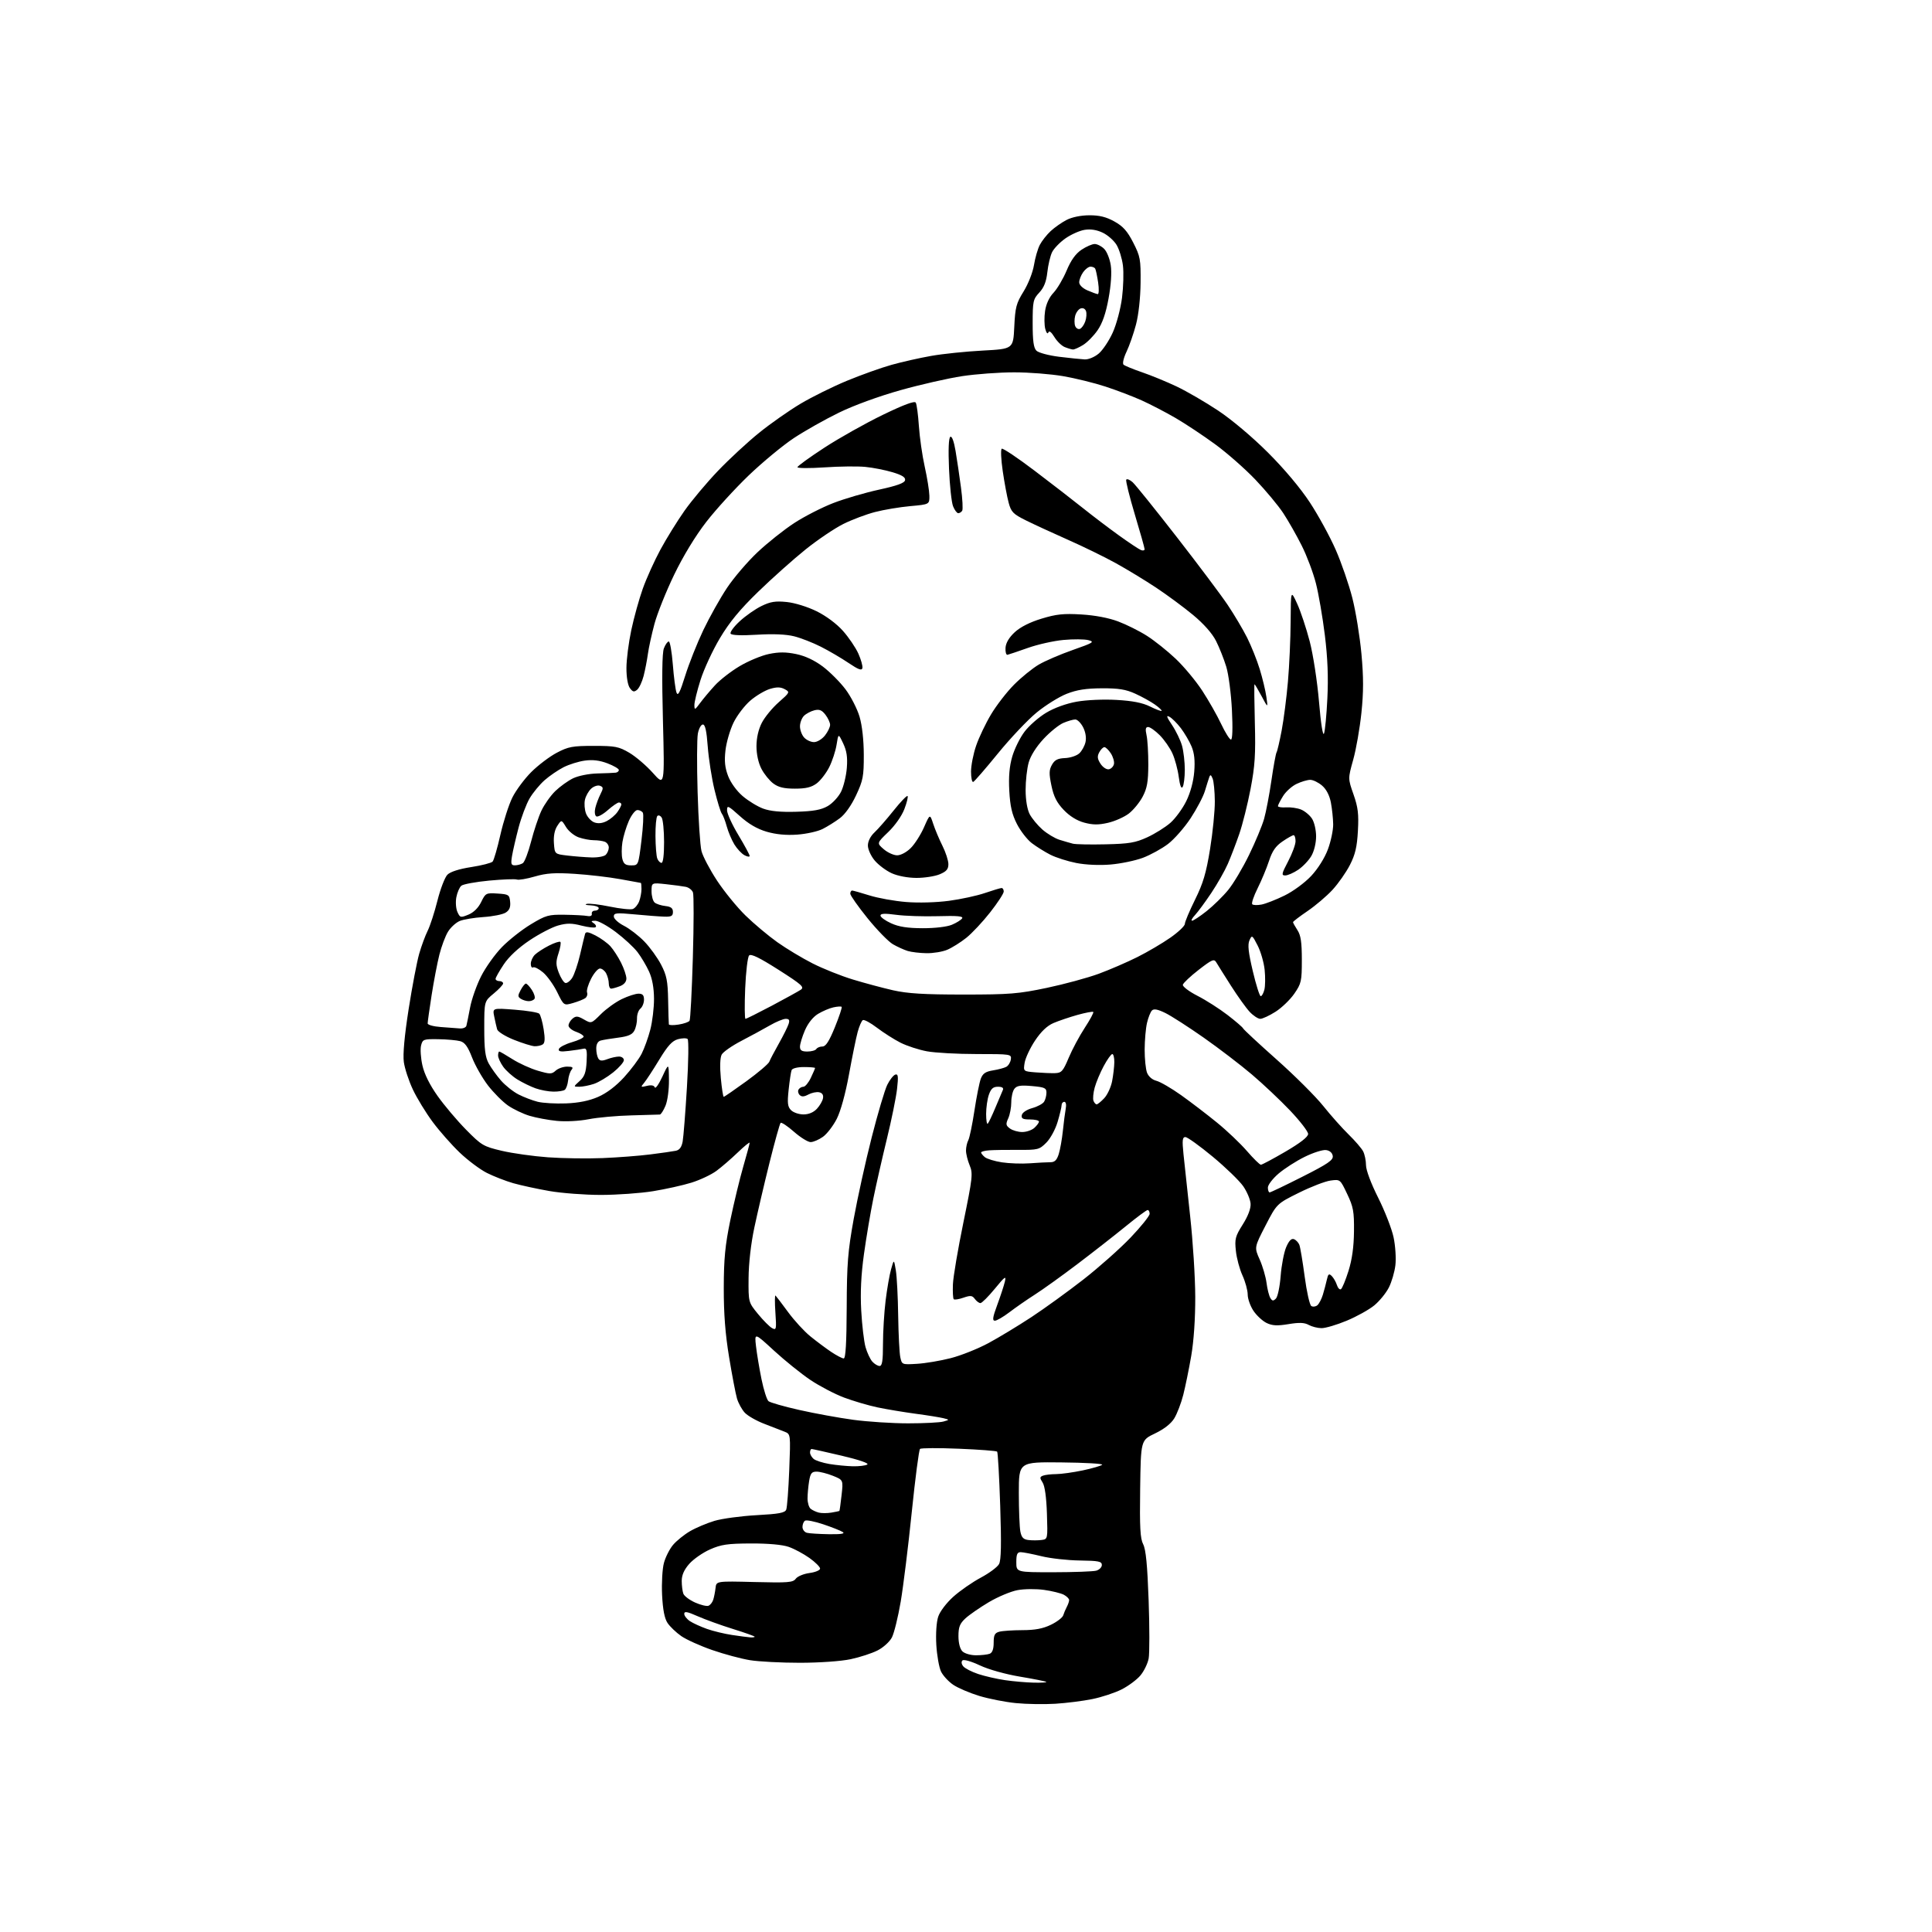 <?xml version="1.0" encoding="UTF-8" standalone="no"?>
<svg 
  version="1.1" 
  xmlns="http://www.w3.org/2000/svg" 
  xmlns:xlink="http://www.w3.org/1999/xlink" 
  xmlns:svg="http://www.w3.org/2000/svg"
  xmlns:rdf="http://www.w3.org/1999/02/22-rdf-syntax-ns#"
  xmlns:cc="http://creativecommons.org/ns#"
  xmlns:dc="http://purl.org/dc/elements/1.1/"
  viewBox="0 0 768 768"
  width="768"
  height="768"
>
<style>svg {background-color: white; }</style>"
<path stroke="none" fill="black" fill-rule="evenodd" d="M419.50,677.27C415.10,677.54 408.06,677.43 403.85,677.01C399.64,676.60 393.09,675.31 389.29,674.16C385.49,673.00 380.83,671.02 378.94,669.74C377.05,668.47 374.86,666.09 374.07,664.46C373.29,662.83 372.45,658.07 372.20,653.88C371.94,649.43 372.25,644.77 372.95,642.66C373.62,640.61 376.20,637.21 378.95,634.73C381.60,632.35 386.52,628.94 389.88,627.14C393.24,625.35 396.51,622.92 397.14,621.73C397.97,620.18 398.10,613.72 397.60,598.58C397.22,587.03 396.67,577.34 396.38,577.04C396.08,576.74 389.24,576.22 381.17,575.89C373.10,575.55 366.15,575.59 365.72,575.97C365.29,576.35 363.82,587.65 362.44,601.08C361.07,614.51 359.09,630.52 358.05,636.66C357.00,642.79 355.43,649.20 354.55,650.90C353.67,652.60 351.14,654.91 348.87,656.06C346.63,657.21 341.80,658.78 338.14,659.56C334.33,660.37 325.76,660.97 318.00,660.98C310.57,660.98 301.63,660.52 298.13,659.95C294.62,659.38 287.88,657.57 283.15,655.93C278.41,654.29 272.86,651.79 270.81,650.37C268.77,648.95 266.31,646.60 265.35,645.15C264.15,643.33 263.48,639.85 263.19,634.00C262.97,629.33 263.29,623.61 263.92,621.30C264.54,618.98 266.17,615.76 267.54,614.13C268.91,612.50 271.94,610.06 274.27,608.69C276.60,607.33 280.98,605.48 284.00,604.57C287.02,603.67 294.54,602.65 300.70,602.31C309.65,601.82 312.03,601.38 312.54,600.10C312.89,599.22 313.43,592.11 313.74,584.29C314.29,570.09 314.29,570.09 311.90,569.13C310.58,568.61 306.96,567.20 303.86,566.01C300.75,564.83 297.25,562.83 296.08,561.59C294.91,560.34 293.51,557.79 292.96,555.91C292.42,554.03 291.00,546.65 289.83,539.50C288.31,530.33 287.69,522.22 287.71,512.00C287.73,500.36 288.25,495.04 290.32,485.00C291.75,478.12 294.06,468.56 295.46,463.73C296.86,458.91 298.00,454.66 298.00,454.27C298.00,453.89 295.86,455.63 293.25,458.14C290.64,460.65 286.83,463.94 284.78,465.45C282.73,466.96 278.28,469.06 274.87,470.12C271.47,471.18 264.59,472.71 259.59,473.52C254.59,474.33 245.27,474.99 238.88,475.00C232.49,475.00 223.27,474.30 218.38,473.45C213.50,472.60 207.03,471.19 204.00,470.33C200.97,469.46 196.27,467.62 193.55,466.26C190.83,464.89 185.97,461.25 182.74,458.17C179.52,455.09 174.68,449.61 171.99,445.98C169.30,442.36 165.76,436.57 164.13,433.12C162.50,429.67 160.88,424.74 160.53,422.17C160.11,419.13 160.78,411.80 162.44,401.15C163.85,392.15 165.74,382.25 166.63,379.15C167.52,376.04 169.04,371.93 170.00,370.00C170.97,368.07 172.72,362.68 173.89,358.02C175.06,353.35 176.85,348.71 177.86,347.70C179.02,346.54 182.51,345.42 187.30,344.68C191.48,344.03 195.31,343.05 195.82,342.50C196.32,341.95 197.71,337.16 198.91,331.85C200.12,326.54 202.26,319.86 203.68,317.01C205.10,314.16 208.48,309.61 211.19,306.90C213.91,304.19 218.46,300.74 221.31,299.24C225.91,296.81 227.58,296.50 236.00,296.50C244.56,296.50 245.96,296.77 250.17,299.24C252.73,300.75 256.94,304.35 259.52,307.24C264.20,312.50 264.20,312.50 263.53,286.50C263.08,269.16 263.20,259.58 263.90,257.75C264.48,256.24 265.35,255.00 265.85,255.00C266.34,255.00 267.06,259.12 267.46,264.15C267.85,269.18 268.51,274.20 268.92,275.31C269.49,276.85 270.30,275.29 272.38,268.61C273.88,263.81 277.12,255.65 279.59,250.46C282.07,245.28 286.31,237.71 289.02,233.66C291.73,229.60 297.17,223.25 301.11,219.54C305.04,215.83 311.60,210.61 315.67,207.95C319.75,205.29 326.76,201.70 331.25,199.97C335.74,198.23 343.93,195.84 349.45,194.64C356.61,193.08 359.57,192.01 359.78,190.88C360.00,189.75 358.60,188.86 354.79,187.72C351.88,186.85 347.02,185.89 344.00,185.60C340.98,185.30 333.66,185.38 327.75,185.79C321.84,186.19 317.00,186.16 317.00,185.72C317.00,185.28 321.84,181.78 327.75,177.93C333.66,174.08 344.09,168.23 350.91,164.92C359.32,160.85 363.56,159.28 364.03,160.05C364.41,160.67 364.97,164.85 365.27,169.34C365.57,173.83 366.61,181.10 367.59,185.50C368.57,189.90 369.40,195.07 369.44,197.00C369.50,200.50 369.50,200.50 361.87,201.19C357.67,201.57 351.37,202.62 347.87,203.53C344.37,204.43 338.69,206.57 335.25,208.28C331.81,209.99 325.06,214.54 320.25,218.40C315.44,222.26 306.98,229.81 301.45,235.17C294.14,242.26 289.97,247.31 286.17,253.69C283.29,258.52 279.83,265.99 278.47,270.29C277.11,274.59 276.01,279.09 276.03,280.30C276.06,282.33 276.23,282.27 278.27,279.50C279.49,277.85 282.13,274.69 284.15,272.49C286.16,270.28 290.63,266.81 294.07,264.78C297.51,262.74 302.73,260.57 305.67,259.97C309.60,259.15 312.44,259.16 316.49,260.00C320.07,260.74 323.76,262.47 327.09,264.97C329.89,267.08 333.95,271.15 336.10,274.01C338.25,276.87 340.75,281.75 341.67,284.85C342.71,288.35 343.35,294.12 343.37,300.03C343.39,308.62 343.08,310.22 340.31,316.14C338.43,320.17 335.93,323.69 333.87,325.24C332.02,326.63 328.93,328.56 327.01,329.53C325.09,330.51 320.55,331.51 316.93,331.77C312.55,332.09 308.49,331.70 304.79,330.63C300.99,329.52 297.60,327.55 294.11,324.41C289.40,320.18 289.00,320.00 289.02,322.16C289.03,323.45 291.05,327.85 293.52,331.95C295.98,336.05 298.00,339.78 298.00,340.24C298.00,340.70 297.08,340.58 295.95,339.97C294.82,339.37 293.01,337.44 291.93,335.69C290.86,333.93 289.49,330.70 288.89,328.50C288.29,326.30 287.41,324.02 286.93,323.43C286.45,322.84 285.14,318.57 284.02,313.93C282.90,309.29 281.70,301.56 281.34,296.75C280.89,290.55 280.32,288.00 279.40,288.00C278.68,288.00 277.78,289.63 277.41,291.62C277.04,293.61 276.99,304.08 277.31,314.87C277.62,325.67 278.32,336.21 278.85,338.30C279.38,340.39 282.15,345.66 285.01,350.02C287.87,354.37 292.97,360.63 296.35,363.93C299.73,367.23 305.43,372.00 309.00,374.54C312.57,377.08 318.89,380.88 323.03,382.98C327.17,385.08 334.37,387.96 339.03,389.37C343.69,390.79 350.88,392.71 355.00,393.65C360.75,394.95 367.29,395.35 383.00,395.35C401.35,395.35 404.82,395.07 416.13,392.69C423.08,391.23 432.38,388.70 436.79,387.08C441.20,385.45 448.12,382.46 452.16,380.43C456.20,378.41 462.09,374.94 465.25,372.73C468.41,370.52 471.00,368.06 471.00,367.26C471.00,366.46 472.82,362.14 475.04,357.65C478.26,351.14 479.47,347.09 481.02,337.50C482.09,330.90 482.94,322.35 482.91,318.50C482.88,314.65 482.49,310.60 482.04,309.50C481.38,307.91 481.11,307.81 480.68,309.00C480.39,309.82 479.61,312.30 478.95,314.50C478.28,316.70 475.73,321.55 473.28,325.28C470.82,329.00 466.79,333.60 464.31,335.49C461.83,337.38 457.33,339.85 454.31,340.99C451.29,342.12 445.51,343.32 441.47,343.66C437.04,344.04 431.62,343.79 427.83,343.05C424.38,342.37 419.74,340.89 417.52,339.76C415.31,338.63 412.01,336.57 410.18,335.18C408.35,333.79 405.69,330.37 404.26,327.58C402.29,323.73 401.55,320.54 401.21,314.41C400.90,308.74 401.25,304.64 402.39,300.73C403.29,297.65 405.49,293.19 407.30,290.82C409.10,288.44 412.96,285.07 415.87,283.33C419.09,281.39 423.82,279.68 427.99,278.93C431.91,278.23 438.67,277.93 443.86,278.23C450.21,278.59 454.17,279.37 457.15,280.84C459.48,282.00 461.55,282.78 461.75,282.58C461.95,282.38 460.76,281.25 459.10,280.07C457.44,278.89 453.93,276.95 451.29,275.75C447.54,274.04 444.65,273.58 438.00,273.61C431.72,273.64 428.06,274.21 424.00,275.81C420.98,277.00 415.61,280.34 412.08,283.24C408.55,286.13 401.63,293.45 396.70,299.50C391.77,305.55 387.35,310.65 386.87,310.83C386.39,311.02 386.00,309.17 386.00,306.74C386.00,304.31 386.91,299.66 388.03,296.42C389.14,293.17 391.80,287.59 393.94,284.01C396.07,280.43 400.18,275.11 403.08,272.19C405.98,269.27 410.41,265.67 412.93,264.19C415.44,262.72 421.55,260.09 426.50,258.36C434.65,255.50 435.23,255.14 432.65,254.47C431.08,254.06 426.62,254.03 422.73,254.39C418.85,254.75 412.48,256.18 408.59,257.56C404.69,258.94 401.05,260.17 400.50,260.29C399.95,260.40 399.60,259.15 399.71,257.50C399.85,255.53 401.12,253.40 403.39,251.30C405.61,249.25 409.45,247.31 414.05,245.92C419.92,244.13 422.81,243.83 429.86,244.26C435.26,244.58 440.75,245.62 444.50,247.04C447.80,248.28 452.95,250.85 455.94,252.76C458.93,254.66 464.06,258.75 467.34,261.86C470.62,264.96 475.37,270.67 477.90,274.54C480.43,278.41 483.82,284.37 485.43,287.79C487.05,291.21 488.80,294.00 489.33,294.00C489.93,294.00 490.07,289.52 489.71,282.25C489.39,275.79 488.38,268.02 487.45,265.00C486.53,261.98 484.70,257.37 483.38,254.76C481.86,251.77 478.50,247.97 474.24,244.44C470.53,241.36 463.90,236.47 459.50,233.55C455.10,230.64 447.90,226.27 443.50,223.84C439.10,221.41 430.55,217.23 424.50,214.56C418.45,211.88 410.93,208.41 407.79,206.85C402.73,204.33 401.95,203.54 400.95,199.82C400.33,197.52 399.27,191.86 398.60,187.26C397.93,182.65 397.75,178.65 398.21,178.37C398.67,178.08 404.55,182.02 411.27,187.12C418.00,192.22 426.65,198.91 430.50,201.99C434.35,205.07 440.79,209.96 444.81,212.85C448.83,215.74 452.77,218.36 453.56,218.66C454.35,218.97 455.00,218.81 455.00,218.32C455.00,217.83 453.25,211.60 451.10,204.47C448.96,197.33 447.43,191.13 447.70,190.68C447.97,190.24 449.11,190.69 450.23,191.68C451.34,192.68 459.25,202.50 467.80,213.50C476.36,224.50 485.47,236.65 488.05,240.50C490.63,244.35 494.10,250.20 495.76,253.50C497.41,256.80 499.67,262.43 500.76,266.00C501.86,269.57 503.05,274.52 503.40,277.00C504.05,281.50 504.05,281.50 501.51,276.75C500.11,274.14 498.84,272.00 498.69,272.00C498.53,272.00 498.60,278.88 498.82,287.28C499.16,299.90 498.86,304.49 497.12,313.59C495.96,319.65 493.94,327.73 492.62,331.55C491.30,335.37 489.25,340.72 488.07,343.42C486.89,346.13 483.95,351.31 481.54,354.92C479.12,358.54 476.20,362.51 475.04,363.75C473.87,364.99 473.35,366.00 473.87,366.00C474.39,366.00 477.00,364.28 479.66,362.17C482.32,360.06 486.18,356.28 488.23,353.77C490.29,351.26 494.02,344.99 496.52,339.85C499.03,334.71 501.72,328.25 502.50,325.50C503.28,322.75 504.59,315.88 505.41,310.24C506.23,304.59 507.15,299.57 507.45,299.08C507.76,298.58 508.67,294.65 509.49,290.34C510.30,286.03 511.42,277.32 511.97,271.00C512.53,264.68 513.01,253.88 513.05,247.00C513.12,234.50 513.12,234.50 515.65,240.00C517.04,243.03 519.28,249.78 520.64,255.00C522.02,260.34 523.63,270.85 524.33,279.00C525.06,287.66 525.86,292.73 526.31,291.59C526.72,290.54 527.33,284.24 527.65,277.59C528.07,269.22 527.76,261.50 526.65,252.50C525.77,245.35 524.17,236.06 523.09,231.86C522.02,227.66 519.48,220.91 517.44,216.86C515.41,212.81 512.12,207.03 510.13,204.00C508.13,200.97 503.16,194.99 499.06,190.69C494.97,186.40 487.77,180.06 483.06,176.62C478.35,173.17 471.25,168.46 467.27,166.14C463.29,163.83 457.21,160.67 453.77,159.13C450.32,157.58 443.90,155.13 439.50,153.69C435.10,152.24 427.50,150.37 422.62,149.53C417.73,148.69 408.96,148.00 403.12,148.01C397.28,148.01 388.00,148.69 382.50,149.52C377.00,150.35 365.98,152.85 358.00,155.09C349.43,157.49 339.41,161.14 333.50,164.03C328.00,166.71 319.93,171.26 315.57,174.14C311.21,177.03 303.16,183.69 297.67,188.94C292.19,194.20 284.56,202.55 280.73,207.50C276.42,213.07 271.55,221.07 267.97,228.50C264.78,235.10 261.27,243.88 260.16,248.00C259.06,252.12 257.87,257.52 257.54,260.00C257.20,262.48 256.44,266.40 255.84,268.73C255.24,271.06 254.08,273.52 253.27,274.19C252.06,275.19 251.52,275.07 250.39,273.52C249.56,272.38 249.01,269.18 249.02,265.56C249.02,262.23 249.89,255.45 250.94,250.50C251.99,245.55 254.05,238.12 255.52,234.00C256.99,229.88 260.14,222.90 262.52,218.50C264.90,214.10 269.20,207.15 272.08,203.06C274.96,198.97 280.96,191.82 285.41,187.17C289.86,182.51 297.22,175.71 301.76,172.04C306.30,168.37 313.73,163.16 318.26,160.47C322.79,157.77 331.09,153.67 336.70,151.35C342.32,149.03 350.28,146.18 354.40,145.03C358.52,143.87 365.63,142.27 370.20,141.47C374.76,140.66 383.96,139.71 390.63,139.36C402.77,138.71 402.77,138.71 403.19,129.93C403.56,122.13 403.98,120.56 406.89,115.87C408.73,112.90 410.54,108.30 411.02,105.37C411.49,102.50 412.53,98.88 413.35,97.33C414.16,95.77 416.10,93.31 417.66,91.86C419.22,90.41 422.07,88.41 424.00,87.42C426.11,86.32 429.69,85.59 433.00,85.58C437.02,85.56 439.70,86.22 442.97,88.03C446.43,89.95 448.12,91.84 450.47,96.43C453.28,101.93 453.49,103.08 453.40,112.43C453.34,118.42 452.60,125.13 451.58,129.00C450.64,132.57 448.94,137.45 447.81,139.82C446.65,142.25 446.13,144.50 446.62,144.96C447.11,145.40 450.43,146.77 454.00,147.99C457.57,149.21 463.75,151.75 467.72,153.63C471.69,155.51 479.11,159.82 484.22,163.21C489.69,166.85 497.84,173.72 504.07,179.94C510.57,186.43 516.98,194.08 520.72,199.78C524.07,204.89 528.68,213.32 530.96,218.53C533.25,223.74 536.22,232.37 537.58,237.72C538.94,243.07 540.56,253.04 541.19,259.88C542.05,269.26 542.05,275.04 541.18,283.41C540.54,289.51 539.08,297.88 537.92,302.00C535.83,309.50 535.83,309.50 538.04,315.79C539.84,320.92 540.16,323.58 539.79,330.29C539.44,336.66 538.73,339.70 536.61,343.84C535.10,346.78 531.99,351.22 529.69,353.72C527.39,356.22 522.91,360.02 519.75,362.17C516.59,364.32 514.00,366.30 514.00,366.57C514.00,366.85 514.79,368.27 515.75,369.74C517.09,371.79 517.50,374.53 517.50,381.54C517.50,390.05 517.30,390.96 514.50,395.01C512.85,397.40 509.50,400.62 507.05,402.18C504.61,403.73 501.88,405.00 500.99,405.00C500.10,405.00 498.21,403.76 496.79,402.25C495.37,400.74 492.02,396.07 489.35,391.88C486.68,387.70 484.05,383.50 483.50,382.57C482.61,381.06 481.82,381.40 476.50,385.52C473.20,388.08 470.37,390.75 470.20,391.45C470.04,392.15 472.64,394.12 476.01,395.85C479.37,397.56 484.75,401.00 487.97,403.48C491.19,405.96 493.98,408.36 494.16,408.81C494.35,409.27 500.35,414.84 507.50,421.20C514.65,427.55 522.98,435.85 526.00,439.63C529.02,443.41 533.58,448.52 536.12,451.00C538.66,453.48 541.25,456.48 541.87,457.68C542.49,458.89 543.00,461.36 543.01,463.18C543.01,465.14 544.99,470.43 547.84,476.10C550.49,481.38 553.25,488.47 553.97,491.86C554.69,495.24 555.01,500.23 554.69,502.94C554.37,505.65 553.20,509.65 552.08,511.83C550.97,514.02 548.37,517.20 546.30,518.91C544.23,520.61 539.30,523.35 535.34,525.00C531.38,526.65 526.87,527.98 525.32,527.96C523.77,527.95 521.48,527.36 520.23,526.67C518.53,525.73 516.48,525.65 512.19,526.36C507.73,527.10 505.76,526.99 503.50,525.91C501.89,525.13 499.55,522.97 498.29,521.10C497.03,519.23 495.99,516.31 495.98,514.60C495.97,512.90 495.03,509.48 493.90,507.00C492.76,504.52 491.58,500.13 491.28,497.24C490.77,492.51 491.05,491.44 494.02,486.74C496.13,483.38 497.25,480.42 497.13,478.50C497.02,476.86 495.71,473.73 494.22,471.57C492.72,469.40 487.26,464.11 482.08,459.81C476.90,455.52 472.01,452.00 471.21,452.00C470.03,452.00 469.89,453.22 470.45,458.75C470.82,462.46 472.02,473.60 473.11,483.50C474.20,493.40 475.11,507.80 475.13,515.50C475.16,524.16 474.55,533.12 473.53,539.00C472.63,544.23 471.20,551.20 470.36,554.50C469.52,557.80 467.91,561.99 466.79,563.82C465.48,565.95 462.74,568.09 459.13,569.82C453.50,572.50 453.50,572.50 453.23,591.76C453.01,607.19 453.25,611.58 454.43,613.87C455.50,615.94 456.10,622.11 456.60,636.17C456.98,646.87 456.98,657.27 456.61,659.28C456.23,661.29 454.75,664.33 453.33,666.02C451.91,667.71 448.55,670.21 445.88,671.56C443.21,672.92 437.98,674.64 434.26,675.40C430.54,676.16 423.90,677.00 419.50,677.27zM410.92,668.88C413.90,668.95 416.15,668.81 415.92,668.59C415.69,668.36 411.00,667.42 405.50,666.50C399.67,665.53 393.00,663.66 389.50,662.01C386.08,660.40 383.11,659.56 382.59,660.05C382.05,660.56 382.19,661.52 382.92,662.40C383.60,663.22 386.27,664.59 388.86,665.45C391.45,666.31 396.26,667.41 399.54,667.89C402.82,668.37 407.94,668.81 410.92,668.88zM387.99,658.00C390.11,658.00 392.55,657.73 393.42,657.39C394.47,656.99 395.00,655.53 395.00,653.01C395.00,649.94 395.42,649.12 397.25,648.63C398.49,648.30 402.62,648.02 406.43,648.01C411.44,648.00 414.59,647.41 417.76,645.87C420.18,644.70 422.38,643.01 422.65,642.12C422.92,641.23 423.56,639.72 424.07,638.76C424.58,637.81 425.00,636.59 425.00,636.05C425.00,635.51 424.05,634.56 422.90,633.94C421.74,633.33 418.21,632.45 415.06,632.01C411.88,631.56 407.16,631.60 404.46,632.11C401.78,632.61 396.64,634.77 393.04,636.91C389.44,639.05 385.26,641.95 383.75,643.35C381.54,645.40 381.00,646.78 381.00,650.38C381.00,653.12 381.61,655.47 382.57,656.43C383.46,657.31 385.83,658.00 387.99,658.00zM298.25,650.88C299.21,650.95 300.00,650.83 300.00,650.62C300.00,650.41 296.11,649.02 291.35,647.54C286.59,646.06 280.29,643.78 277.35,642.48C273.17,640.63 272.00,640.42 272.00,641.53C272.00,642.31 273.02,643.62 274.27,644.44C275.51,645.26 278.55,646.64 281.02,647.52C283.48,648.39 287.98,649.48 291.00,649.93C294.02,650.39 297.29,650.81 298.25,650.88zM281.62,638.32C282.34,638.04 283.20,636.96 283.53,635.90C283.86,634.85 284.27,632.76 284.44,631.25C284.74,628.50 284.74,628.50 299.91,628.88C313.31,629.22 315.23,629.07 316.33,627.57C317.01,626.63 319.47,625.61 321.79,625.30C324.10,624.99 326.00,624.20 326.00,623.54C326.00,622.88 324.09,620.98 321.75,619.31C319.41,617.65 315.70,615.66 313.50,614.90C310.99,614.03 305.39,613.53 298.50,613.55C289.21,613.59 286.68,613.96 282.24,615.92C279.35,617.20 275.64,619.79 273.99,621.66C271.93,624.01 271.00,626.12 271.00,628.45C271.00,630.31 271.29,632.60 271.65,633.54C272.01,634.47 274.11,636.04 276.31,637.03C278.51,638.01 280.90,638.59 281.62,638.32zM418.75,624.99C426.86,624.98 434.51,624.70 435.75,624.37C436.99,624.04 438.00,623.02 438.00,622.10C438.00,620.68 436.70,620.42 429.25,620.32C424.44,620.26 417.57,619.50 414.00,618.62C410.43,617.75 406.71,617.02 405.75,617.01C404.37,617.00 404.00,617.85 404.00,621.00C404.00,625.00 404.00,625.00 418.75,624.99zM414.00,612.17C416.50,611.85 416.50,611.85 416.17,601.67C415.96,595.24 415.33,590.71 414.46,589.34C413.26,587.47 413.28,587.11 414.62,586.59C415.47,586.27 417.81,585.99 419.83,585.98C421.85,585.97 426.62,585.30 430.44,584.50C434.25,583.69 437.72,582.68 438.13,582.26C438.55,581.84 431.27,581.42 421.95,581.33C405.00,581.15 405.00,581.15 405.00,593.45C405.00,600.22 405.28,607.13 405.61,608.82C406.09,611.20 406.82,611.96 408.86,612.19C410.31,612.36 412.62,612.35 414.00,612.17zM329.50,609.87C334.35,609.94 336.04,609.67 335.00,609.00C334.18,608.47 330.70,607.09 327.27,605.94C323.85,604.79 320.59,604.14 320.02,604.49C319.46,604.83 319.00,605.96 319.00,606.99C319.00,608.01 319.79,609.06 320.75,609.31C321.71,609.56 325.65,609.81 329.50,609.87zM330.50,601.28C332.15,601.00 333.58,600.70 333.67,600.63C333.77,600.55 334.16,597.75 334.53,594.40C335.22,588.31 335.22,588.31 331.09,586.65C328.82,585.74 325.90,585.00 324.61,585.00C322.67,585.00 322.15,585.66 321.64,588.75C321.30,590.81 321.02,593.91 321.01,595.63C321.00,597.35 321.56,599.21 322.25,599.77C322.94,600.33 324.40,601.01 325.50,601.29C326.60,601.56 328.85,601.56 330.50,601.28zM339.00,582.87C341.48,582.92 344.07,582.61 344.76,582.17C345.53,581.68 341.58,580.32 334.64,578.68C328.38,577.21 322.97,576.00 322.63,576.00C322.28,576.00 322.00,576.62 322.00,577.38C322.00,578.14 322.65,579.29 323.44,579.95C324.24,580.61 327.05,581.51 329.69,581.96C332.34,582.40 336.52,582.81 339.00,582.87zM361.00,565.80C367.32,565.80 373.62,565.48 375.00,565.09C377.50,564.38 377.50,564.38 375.00,563.75C373.62,563.41 368.68,562.61 364.00,561.99C359.32,561.36 352.52,560.23 348.88,559.47C345.25,558.71 339.23,556.94 335.52,555.55C331.81,554.15 325.79,551.00 322.14,548.55C318.49,546.10 311.99,540.86 307.70,536.92C299.90,529.74 299.90,529.74 300.52,535.12C300.86,538.08 301.84,543.99 302.71,548.25C303.58,552.51 304.83,556.44 305.49,556.99C306.15,557.54 311.67,559.12 317.76,560.49C323.84,561.86 333.47,563.62 339.16,564.39C344.85,565.16 354.68,565.80 361.00,565.80zM349.65,543.00C350.68,543.00 351.00,540.91 351.00,534.22C351.00,529.40 351.47,521.63 352.05,516.97C352.62,512.31 353.60,506.70 354.23,504.50C355.36,500.50 355.36,500.50 356.11,505.00C356.52,507.48 356.94,515.58 357.04,523.00C357.15,530.42 357.53,537.85 357.88,539.50C358.52,542.48 358.56,542.50 364.51,542.14C367.81,541.95 373.84,540.93 377.91,539.89C381.99,538.85 388.74,536.16 392.91,533.91C397.09,531.66 404.77,527.01 410.00,523.57C415.23,520.13 424.52,513.40 430.66,508.62C436.80,503.83 445.23,496.34 449.41,491.97C453.58,487.60 457.00,483.34 457.00,482.51C457.00,481.68 456.64,481.00 456.21,481.00C455.77,481.00 451.83,483.92 447.46,487.50C443.08,491.07 434.45,497.82 428.28,502.49C422.11,507.17 414.48,512.64 411.33,514.65C408.18,516.66 403.64,519.82 401.23,521.66C398.82,523.49 396.23,525.00 395.47,525.00C394.40,525.00 394.61,523.61 396.41,518.75C397.68,515.31 399.04,511.17 399.43,509.55C400.05,506.97 399.55,507.31 395.45,512.30C392.87,515.44 390.30,518.00 389.74,518.00C389.18,518.00 388.18,517.26 387.51,516.35C386.49,514.95 385.80,514.88 382.99,515.85C381.17,516.49 379.43,516.76 379.13,516.46C378.82,516.16 378.68,513.48 378.80,510.51C378.92,507.55 380.80,496.48 382.97,485.92C386.63,468.05 386.80,466.47 385.45,463.23C384.65,461.32 384.00,458.68 384.00,457.36C384.00,456.05 384.41,454.19 384.92,453.24C385.42,452.28 386.52,446.99 387.35,441.49C388.19,435.98 389.33,430.27 389.89,428.79C390.67,426.73 391.79,425.97 394.70,425.50C396.79,425.17 399.18,424.53 400.00,424.09C400.82,423.65 401.64,422.33 401.82,421.15C402.13,419.04 401.89,419.00 388.25,419.00C380.62,419.00 371.72,418.51 368.47,417.91C365.23,417.31 360.50,415.77 357.95,414.48C355.41,413.19 351.21,410.51 348.61,408.54C346.02,406.56 343.49,405.20 342.98,405.51C342.47,405.83 341.54,407.98 340.92,410.29C340.29,412.61 338.75,420.17 337.49,427.09C336.09,434.76 334.19,441.66 332.63,444.75C331.21,447.54 328.74,450.76 327.12,451.91C325.51,453.06 323.31,454.00 322.24,454.00C321.16,454.00 318.17,452.14 315.60,449.88C313.02,447.61 310.64,446.03 310.30,446.37C309.96,446.71 307.97,453.85 305.88,462.24C303.79,470.63 301.08,482.23 299.86,488.00C298.50,494.40 297.61,502.25 297.57,508.09C297.50,517.67 297.50,517.67 301.32,522.34C303.42,524.90 305.94,527.43 306.93,527.96C308.60,528.86 308.69,528.42 308.23,521.71C307.96,517.75 307.98,514.73 308.28,515.00C308.57,515.27 310.82,518.23 313.28,521.58C315.73,524.92 319.71,529.26 322.12,531.21C324.53,533.17 328.25,535.95 330.39,537.39C332.53,538.82 334.78,540.00 335.39,540.00C336.16,540.00 336.52,533.88 336.58,519.75C336.64,502.30 337.03,497.43 339.37,484.50C340.86,476.25 344.07,461.70 346.50,452.17C348.92,442.64 351.72,433.21 352.71,431.22C353.69,429.24 355.13,427.41 355.89,427.17C357.03,426.82 357.16,427.87 356.59,432.88C356.21,436.25 354.39,445.20 352.54,452.76C350.70,460.32 348.27,471.00 347.15,476.50C346.03,482.00 344.36,491.90 343.44,498.50C342.29,506.78 341.95,513.76 342.35,521.00C342.67,526.77 343.44,533.30 344.06,535.50C344.69,537.70 345.90,540.29 346.75,541.25C347.61,542.21 348.92,543.00 349.65,543.00zM523.67,518.86C524.34,518.30 525.33,516.41 525.86,514.67C526.39,512.93 527.10,510.24 527.44,508.71C527.96,506.38 528.28,506.14 529.40,507.25C530.13,507.99 531.05,509.59 531.44,510.81C531.83,512.03 532.55,512.78 533.04,512.47C533.54,512.17 534.89,508.90 536.05,505.21C537.48,500.63 538.17,495.64 538.23,489.50C538.31,481.62 537.98,479.77 535.53,474.64C532.75,468.77 532.75,468.77 528.90,469.29C526.79,469.57 521.12,471.76 516.31,474.15C507.55,478.50 507.55,478.50 503.07,487.17C498.59,495.85 498.59,495.85 500.74,500.67C501.92,503.33 503.15,507.52 503.47,510.00C503.79,512.48 504.48,515.17 504.99,515.99C505.74,517.20 506.16,517.24 507.20,516.20C507.90,515.50 508.75,511.46 509.08,507.21C509.41,502.97 510.40,497.82 511.28,495.76C512.38,493.20 513.35,492.20 514.37,492.59C515.18,492.90 516.14,493.91 516.51,494.83C516.87,495.75 517.83,501.44 518.63,507.47C519.43,513.50 520.61,518.76 521.26,519.16C521.90,519.56 522.99,519.43 523.67,518.86zM504.70,474.00C505.09,474.00 510.96,471.19 517.74,467.76C527.91,462.62 530.03,461.16 529.79,459.51C529.61,458.27 528.60,457.37 527.14,457.17C525.84,456.98 522.02,458.19 518.64,459.86C515.26,461.52 510.59,464.52 508.25,466.52C505.91,468.52 504.00,471.02 504.00,472.08C504.00,473.14 504.32,474.00 504.70,474.00zM409.40,462.43C412.64,462.19 416.32,462.00 417.57,462.00C419.26,462.00 420.11,461.17 420.87,458.75C421.43,456.96 422.17,452.80 422.51,449.50C422.85,446.20 423.36,442.26 423.64,440.75C423.95,439.13 423.72,438.00 423.08,438.00C422.49,438.00 422.00,438.59 422.00,439.32C422.00,440.04 421.29,443.04 420.41,445.98C419.53,448.96 417.53,452.62 415.91,454.24C413.15,457.00 412.56,457.15 404.75,457.09C400.21,457.06 395.04,457.14 393.25,457.27C391.46,457.39 390.00,457.78 390.00,458.13C390.00,458.47 390.67,459.31 391.48,459.98C392.30,460.66 395.33,461.59 398.23,462.04C401.13,462.49 406.15,462.67 409.40,462.43zM501.23,463.00C501.69,463.00 506.11,460.64 511.04,457.76C516.93,454.31 520.00,451.92 520.00,450.76C520.00,449.80 516.79,445.63 512.87,441.50C508.95,437.38 502.09,430.90 497.62,427.11C493.16,423.32 484.55,416.74 478.50,412.49C472.45,408.25 465.59,403.83 463.25,402.69C460.21,401.20 458.69,400.91 457.92,401.68C457.33,402.27 456.44,404.50 455.95,406.63C455.45,408.76 455.04,413.51 455.02,417.18C455.01,420.86 455.43,425.01 455.96,426.41C456.55,427.93 458.03,429.22 459.69,429.64C461.21,430.02 465.62,432.58 469.48,435.32C473.34,438.07 479.76,442.97 483.74,446.22C487.73,449.46 493.10,454.57 495.68,457.56C498.27,460.55 500.76,463.00 501.23,463.00zM239.50,460.36C245.55,460.12 254.10,459.46 258.50,458.90C262.90,458.35 267.46,457.69 268.64,457.45C270.12,457.15 270.95,456.02 271.37,453.76C271.69,451.97 272.46,442.24 273.07,432.14C273.68,422.04 273.80,413.44 273.34,413.03C272.88,412.61 271.15,412.65 269.50,413.10C267.21,413.74 265.46,415.64 262.08,421.21C259.65,425.22 256.95,429.35 256.08,430.40C254.58,432.20 254.64,432.27 257.17,431.65C258.90,431.23 259.99,431.44 260.29,432.25C260.54,432.94 261.89,431.02 263.29,428.00C265.84,422.50 265.84,422.50 265.92,429.28C265.96,433.13 265.37,437.56 264.55,439.53C263.75,441.44 262.74,443.02 262.30,443.05C261.86,443.08 256.77,443.23 251.00,443.38C245.22,443.52 237.57,444.21 234.00,444.91C230.25,445.64 224.89,445.92 221.35,445.57C217.97,445.24 213.09,444.33 210.50,443.55C207.92,442.77 204.07,440.93 201.94,439.46C199.81,437.98 196.24,434.40 193.99,431.49C191.75,428.58 188.90,423.58 187.66,420.39C185.98,416.04 184.78,414.39 182.95,413.88C181.60,413.51 177.70,413.15 174.27,413.10C168.35,413.01 168.00,413.13 167.38,415.61C167.02,417.04 167.26,420.60 167.92,423.53C168.69,426.96 170.82,431.26 173.95,435.67C176.62,439.43 181.71,445.46 185.27,449.07C191.41,455.30 192.15,455.74 199.50,457.47C203.76,458.47 212.03,459.63 217.88,460.05C223.72,460.47 233.45,460.61 239.50,460.36zM406.36,450.00C408.00,450.00 410.17,449.26 411.17,448.35C412.18,447.43 413.00,446.31 413.00,445.85C413.00,445.38 411.39,445.00 409.43,445.00C406.59,445.00 405.92,444.65 406.18,443.28C406.38,442.27 408.08,441.12 410.32,440.49C412.41,439.91 414.53,438.77 415.04,437.96C415.55,437.16 415.98,435.54 415.98,434.37C416.00,432.51 415.29,432.18 410.25,431.73C405.75,431.32 404.23,431.55 403.25,432.80C402.56,433.67 402.00,436.08 402.00,438.14C402.00,440.21 401.46,443.10 400.79,444.56C399.74,446.86 399.84,447.41 401.48,448.61C402.53,449.37 404.72,450.00 406.36,450.00zM392.64,446.69C393.00,446.34 394.37,443.45 395.70,440.27C397.03,437.10 398.36,433.94 398.67,433.25C399.02,432.44 398.34,432.00 396.70,432.00C394.79,432.00 393.94,432.75 393.10,435.15C392.49,436.88 392.00,440.33 392.00,442.82C392.00,445.30 392.29,447.04 392.64,446.69zM319.40,443.00C321.49,443.00 323.40,442.19 324.74,440.75C325.89,439.51 326.98,437.62 327.16,436.54C327.38,435.25 326.85,434.44 325.62,434.19C324.58,433.98 322.66,434.38 321.35,435.08C319.62,436.01 318.66,436.06 317.87,435.27C317.27,434.67 317.08,433.69 317.45,433.09C317.82,432.49 318.68,432.00 319.37,432.00C320.06,432.00 321.39,430.41 322.31,428.47C323.24,426.52 324.00,424.76 324.00,424.55C324.00,424.34 322.01,424.17 319.58,424.17C316.97,424.17 314.95,424.68 314.67,425.41C314.41,426.09 313.88,429.58 313.50,433.16C312.92,438.53 313.09,439.95 314.47,441.33C315.39,442.25 317.61,443.00 319.40,443.00zM225.00,438.62C230.08,438.42 234.20,437.58 237.77,436.03C241.16,434.55 244.83,431.77 248.07,428.24C250.83,425.21 253.98,421.01 255.05,418.90C256.13,416.79 257.68,412.48 258.50,409.32C259.33,406.16 259.99,400.64 259.98,397.04C259.96,392.75 259.29,389.03 258.02,386.24C256.96,383.90 254.89,380.41 253.42,378.48C251.95,376.56 248.06,372.96 244.77,370.49C241.49,368.02 237.83,366.01 236.65,366.02C234.93,366.03 234.80,366.22 235.97,366.96C236.78,367.47 237.14,368.19 236.78,368.55C236.42,368.92 233.89,368.64 231.17,367.95C227.24,366.94 225.33,366.93 221.86,367.90C219.46,368.57 214.35,371.23 210.50,373.81C206.08,376.77 202.30,380.29 200.25,383.36C198.46,386.04 197.00,388.63 197.00,389.11C197.00,389.60 197.68,390.00 198.50,390.00C199.32,390.00 200.00,390.42 200.00,390.93C200.00,391.44 198.31,393.25 196.25,394.95C192.50,398.04 192.50,398.04 192.50,408.77C192.50,417.15 192.89,420.21 194.27,422.74C195.24,424.52 197.45,427.58 199.17,429.55C200.90,431.51 204.03,434.00 206.14,435.07C208.25,436.15 211.66,437.45 213.73,437.97C215.81,438.49 220.88,438.78 225.00,438.62zM435.93,439.00C436.33,439.00 437.69,437.90 438.95,436.55C440.21,435.21 441.62,432.17 442.08,429.80C442.54,427.44 442.93,424.04 442.96,422.25C442.98,420.46 442.62,419.00 442.16,419.00C441.70,419.00 440.16,421.14 438.76,423.75C437.35,426.36 435.73,430.22 435.16,432.32C434.59,434.43 434.37,436.79 434.67,437.57C434.97,438.36 435.54,439.00 435.93,439.00zM287.70,436.00C287.95,436.00 292.00,433.21 296.69,429.81C301.38,426.40 305.48,422.91 305.81,422.06C306.13,421.20 307.85,417.94 309.62,414.80C311.38,411.67 313.12,408.18 313.48,407.05C313.98,405.49 313.70,405.00 312.32,405.01C311.32,405.02 308.48,406.19 306.00,407.63C303.52,409.06 298.44,411.82 294.71,413.76C290.97,415.70 287.45,418.16 286.88,419.23C286.24,420.42 286.11,424.00 286.54,428.58C286.92,432.66 287.44,436.00 287.70,436.00zM220.00,433.94C218.07,433.93 214.87,433.33 212.88,432.62C210.89,431.91 207.64,430.32 205.65,429.09C203.66,427.86 201.13,425.58 200.02,424.03C198.91,422.47 198.00,420.47 198.00,419.60C198.00,418.72 198.21,418.00 198.47,418.00C198.72,418.00 201.08,419.37 203.72,421.04C206.35,422.71 210.89,424.78 213.82,425.63C218.66,427.04 219.30,427.04 220.90,425.59C221.87,424.72 223.91,424.00 225.45,424.00C227.59,424.00 228.00,424.30 227.20,425.26C226.62,425.96 226.00,427.87 225.83,429.51C225.65,431.16 225.05,432.83 224.50,433.23C223.95,433.64 221.93,433.96 220.00,433.94zM230.30,432.00C227.89,432.00 227.89,432.00 230.38,429.75C232.37,427.96 232.94,426.37 233.19,422.00C233.43,417.52 233.21,416.57 232.00,416.87C231.17,417.07 228.53,417.47 226.12,417.76C222.79,418.16 221.84,417.98 222.17,416.98C222.41,416.27 224.72,415.06 227.30,414.31C229.89,413.56 232.00,412.55 232.00,412.07C232.00,411.59 230.65,410.73 229.00,410.15C227.35,409.57 226.00,408.46 226.00,407.67C226.00,406.89 226.72,405.65 227.60,404.91C228.95,403.80 229.68,403.85 232.13,405.26C235.05,406.93 235.07,406.93 238.86,403.14C240.95,401.05 244.67,398.37 247.14,397.17C249.61,395.98 252.61,395.00 253.82,395.00C255.45,395.00 256.00,395.60 256.00,397.38C256.00,398.69 255.36,400.29 254.57,400.94C253.78,401.60 253.17,403.36 253.22,404.86C253.26,406.36 252.78,408.54 252.16,409.70C251.32,411.27 249.68,411.98 245.77,412.48C242.87,412.84 239.71,413.37 238.75,413.64C237.64,413.96 237.01,415.11 237.02,416.82C237.02,418.29 237.40,420.08 237.85,420.79C238.46,421.76 239.34,421.82 241.40,421.04C242.90,420.47 245.00,420.00 246.07,420.00C247.13,420.00 248.00,420.64 248.00,421.43C248.00,422.22 246.09,424.41 243.75,426.29C241.41,428.17 237.97,430.23 236.10,430.86C234.23,431.48 231.62,432.00 230.30,432.00zM419.40,426.59C421.97,426.51 422.59,425.82 424.82,420.50C426.20,417.20 429.07,411.85 431.19,408.60C433.31,405.36 434.84,402.51 434.60,402.26C434.35,402.02 431.53,402.55 428.32,403.44C425.12,404.34 420.81,405.80 418.74,406.69C416.23,407.77 413.82,410.08 411.43,413.67C409.47,416.62 407.62,420.58 407.31,422.46C406.76,425.88 406.76,425.88 411.63,426.28C414.31,426.50 417.81,426.64 419.40,426.59zM320.94,418.00C322.56,418.00 324.16,417.55 324.50,417.00C324.84,416.45 325.94,416.00 326.94,416.00C328.26,416.00 329.60,413.93 331.88,408.33C333.59,404.12 334.81,400.47 334.57,400.24C334.34,400.00 332.86,400.09 331.28,400.44C329.71,400.78 326.96,401.96 325.17,403.04C323.16,404.27 321.18,406.76 319.96,409.59C318.88,412.11 318.00,415.03 318.00,416.08C318.00,417.54 318.71,418.00 320.94,418.00zM212.50,415.89C211.40,415.85 207.71,414.70 204.30,413.34C200.86,411.97 197.88,410.11 197.62,409.18C197.36,408.26 196.84,405.97 196.46,404.09C195.77,400.69 195.77,400.69 204.61,401.37C209.47,401.74 213.86,402.46 214.36,402.96C214.87,403.47 215.65,406.25 216.11,409.15C216.72,412.98 216.61,414.63 215.72,415.19C215.05,415.62 213.60,415.93 212.50,415.89zM182.78,408.82C184.04,408.92 185.22,408.44 185.40,407.75C185.59,407.06 186.25,403.80 186.87,400.50C187.49,397.20 189.46,391.61 191.25,388.08C193.04,384.54 196.75,379.34 199.50,376.51C202.25,373.68 207.43,369.60 211.00,367.44C217.00,363.82 218.04,363.53 224.50,363.63C228.35,363.68 232.40,363.90 233.50,364.12C234.72,364.35 235.40,364.01 235.25,363.25C235.11,362.56 235.67,362.00 236.50,362.00C237.32,362.00 238.00,361.55 238.00,361.00C238.00,360.45 236.54,359.95 234.75,359.88C232.96,359.82 232.29,359.56 233.25,359.31C234.21,359.06 238.37,359.55 242.48,360.40C246.60,361.25 250.69,361.67 251.56,361.34C252.44,361.00 253.57,359.63 254.08,358.30C254.58,356.96 255.00,354.77 255.00,353.43C255.00,352.10 254.89,350.98 254.75,350.97C254.61,350.95 250.90,350.27 246.50,349.47C242.10,348.67 233.99,347.72 228.48,347.37C220.55,346.86 217.24,347.08 212.61,348.42C209.40,349.36 206.18,349.90 205.47,349.63C204.77,349.36 199.81,349.55 194.46,350.05C189.11,350.56 184.13,351.47 183.39,352.09C182.66,352.70 181.76,354.77 181.40,356.68C181.04,358.59 181.24,361.23 181.84,362.54C182.87,364.81 183.10,364.86 186.21,363.58C188.30,362.72 190.15,360.88 191.28,358.56C193.00,355.02 193.23,354.90 197.78,355.20C202.21,355.48 202.52,355.68 202.79,358.50C203.00,360.67 202.49,361.86 200.97,362.80C199.82,363.51 195.86,364.30 192.18,364.54C188.51,364.78 184.27,365.48 182.76,366.10C181.25,366.73 179.15,368.64 178.09,370.37C177.03,372.09 175.49,376.20 174.66,379.50C173.83,382.80 172.44,390.05 171.57,395.62C170.71,401.18 170.00,406.22 170.00,406.82C170.00,407.41 172.36,408.06 175.25,408.26C178.14,408.46 181.53,408.71 182.78,408.82zM269.75,407.28C271.81,406.96 273.77,406.28 274.11,405.77C274.44,405.26 275.03,393.97 275.42,380.67C275.81,367.38 275.83,355.71 275.46,354.74C275.08,353.77 273.82,352.79 272.64,352.54C271.46,352.30 267.91,351.82 264.75,351.48C259.00,350.86 259.00,350.86 259.00,354.31C259.00,356.20 259.56,358.22 260.25,358.79C260.94,359.36 262.85,359.98 264.50,360.16C266.72,360.41 267.50,361.02 267.50,362.50C267.50,364.14 266.87,364.48 264.00,364.38C262.07,364.32 256.79,363.91 252.25,363.48C244.98,362.80 244.00,362.90 244.00,364.33C244.00,365.23 245.82,366.89 248.04,368.02C250.26,369.15 253.91,371.96 256.13,374.26C258.36,376.55 261.36,380.70 262.80,383.47C265.00,387.69 265.45,389.94 265.59,397.50C265.68,402.45 265.81,406.81 265.88,407.19C265.95,407.57 267.69,407.61 269.75,407.28zM296.34,405.00C296.68,405.00 301.35,402.67 306.73,399.83C312.10,396.98 317.30,394.11 318.29,393.46C319.86,392.40 318.81,391.46 309.47,385.50C301.93,380.70 298.55,379.05 297.79,379.81C297.20,380.40 296.50,386.31 296.22,392.94C295.95,399.57 296.00,405.00 296.34,405.00zM227.81,398.71C224.12,399.77 224.12,399.77 221.51,394.43C220.07,391.50 217.53,387.94 215.86,386.54C214.20,385.14 212.42,384.24 211.92,384.55C211.41,384.86 211.00,384.22 211.00,383.13C211.00,382.04 211.72,380.42 212.60,379.54C213.49,378.66 216.01,377.02 218.20,375.90C220.40,374.78 222.45,374.11 222.76,374.43C223.07,374.74 222.73,376.78 222.01,378.96C220.92,382.29 220.93,383.53 222.11,386.64C222.89,388.67 224.05,390.52 224.70,390.73C225.34,390.95 226.57,390.05 227.43,388.75C228.29,387.44 229.71,383.25 230.60,379.43C231.48,375.62 232.37,371.92 232.58,371.22C232.87,370.25 233.87,370.41 236.73,371.87C238.80,372.94 241.46,374.86 242.64,376.15C243.81,377.44 245.73,380.39 246.89,382.71C248.05,385.03 249.00,387.85 249.00,388.98C249.00,390.28 248.05,391.41 246.43,392.02C245.02,392.56 243.45,393.00 242.93,393.00C242.42,393.00 242.00,392.07 242.00,390.93C242.00,389.80 241.53,388.00 240.96,386.93C240.40,385.87 239.28,385.00 238.49,385.00C237.69,385.00 236.10,386.84 234.95,389.10C233.80,391.35 233.09,393.79 233.37,394.52C233.65,395.26 233.35,396.25 232.69,396.75C232.04,397.24 229.84,398.12 227.81,398.71zM210.19,397.98C209.26,397.98 207.85,397.56 207.05,397.05C205.80,396.26 205.79,395.76 206.97,393.57C207.72,392.15 208.66,391.00 209.05,391.00C209.45,391.00 210.52,392.14 211.43,393.53C212.34,394.92 212.81,396.49 212.48,397.03C212.15,397.56 211.12,397.99 210.19,397.98zM501.16,396.00C501.60,396.00 502.25,394.83 502.61,393.41C502.97,391.99 503.02,388.44 502.72,385.54C502.42,382.63 501.17,378.29 499.94,375.88C497.79,371.67 497.66,371.59 496.68,373.79C495.91,375.51 496.24,378.55 498.01,386.04C499.30,391.52 500.72,396.00 501.16,396.00zM368.28,378.91C365.65,378.87 362.30,378.47 360.84,378.03C359.38,377.58 356.73,376.38 354.96,375.36C353.18,374.34 348.64,369.68 344.86,365.01C341.09,360.34 338.00,355.95 338.00,355.26C338.00,354.57 338.34,354.01 338.75,354.01C339.16,354.02 342.26,354.89 345.64,355.95C349.02,357.01 355.57,358.19 360.19,358.56C365.08,358.96 372.20,358.76 377.22,358.09C381.96,357.46 388.42,356.06 391.58,354.97C394.73,353.89 397.69,353.00 398.16,353.00C398.62,353.00 399.00,353.63 399.00,354.40C399.00,355.17 396.58,358.88 393.62,362.65C390.67,366.42 386.39,370.99 384.11,372.81C381.84,374.62 378.42,376.76 376.52,377.56C374.62,378.35 370.91,378.96 368.28,378.91zM366.78,368.98C371.66,368.99 376.44,368.43 378.41,367.60C380.25,366.83 382.08,365.68 382.47,365.05C383.00,364.19 380.48,363.97 372.84,364.20C367.15,364.36 359.69,364.12 356.25,363.65C351.72,363.04 350.00,363.12 350.00,363.95C350.00,364.58 351.91,365.97 354.25,367.03C357.33,368.43 360.77,368.96 366.78,368.98zM501.49,359.57C503.15,359.25 507.25,357.64 510.61,356.00C514.05,354.32 518.67,350.92 521.21,348.21C523.88,345.36 526.58,341.07 527.85,337.66C529.03,334.51 529.98,330.03 529.96,327.71C529.93,325.40 529.52,321.49 529.05,319.03C528.50,316.16 527.24,313.74 525.54,312.28C524.08,311.03 521.97,310.00 520.85,310.00C519.72,310.00 517.28,310.72 515.42,311.61C513.55,312.49 511.12,314.68 510.02,316.47C508.91,318.27 508.00,320.05 508.00,320.44C508.00,320.83 509.46,321.06 511.25,320.94C513.04,320.82 515.71,321.21 517.20,321.81C518.68,322.42 520.63,324.03 521.53,325.41C522.44,326.80 523.17,329.93 523.17,332.47C523.17,335.13 522.38,338.37 521.28,340.26C520.24,342.04 517.89,344.51 516.05,345.75C514.21,346.99 511.89,348.00 510.91,348.00C509.31,348.00 509.44,347.37 512.05,342.40C513.67,339.32 515.00,335.72 515.00,334.40C515.00,333.08 514.65,332.00 514.23,332.00C513.81,332.00 511.82,333.11 509.82,334.48C507.10,336.33 505.74,338.28 504.45,342.23C503.50,345.13 501.46,350.03 499.91,353.13C498.36,356.23 497.41,359.07 497.79,359.46C498.17,359.84 499.84,359.89 501.49,359.57zM364.28,348.98C360.85,348.97 356.86,348.21 354.46,347.12C352.24,346.11 349.20,343.84 347.71,342.07C346.20,340.27 345.00,337.63 345.00,336.10C345.00,334.43 346.02,332.40 347.60,330.92C349.03,329.59 352.46,325.67 355.22,322.21C357.98,318.74 360.48,316.15 360.77,316.43C361.05,316.72 360.49,319.06 359.50,321.63C358.48,324.32 355.77,328.18 353.11,330.73C348.50,335.16 348.50,335.16 351.31,337.58C352.85,338.91 355.25,340.00 356.63,340.00C358.08,340.00 360.39,338.77 362.05,337.10C363.65,335.51 366.01,331.80 367.31,328.85C369.66,323.50 369.66,323.50 370.97,327.50C371.69,329.70 373.34,333.62 374.64,336.22C375.94,338.81 377.00,342.10 377.00,343.52C377.00,345.52 376.22,346.43 373.53,347.55C371.62,348.35 367.46,348.99 364.28,348.98zM204.70,343.98C205.69,343.98 207.09,343.59 207.81,343.14C208.54,342.68 210.02,338.80 211.12,334.52C212.22,330.24 214.06,324.72 215.22,322.26C216.38,319.80 218.86,316.29 220.73,314.47C222.61,312.65 225.80,310.36 227.82,309.38C229.91,308.38 234.09,307.54 237.50,307.46C240.80,307.38 244.06,307.24 244.75,307.15C245.44,307.07 246.00,306.59 246.00,306.08C246.00,305.58 243.97,304.39 241.50,303.45C238.38,302.26 235.62,301.92 232.50,302.35C230.02,302.68 226.21,303.87 224.02,304.99C221.84,306.10 218.45,308.42 216.49,310.14C214.53,311.87 211.84,315.13 210.52,317.39C209.20,319.65 207.23,324.88 206.14,329.00C205.06,333.12 203.89,338.19 203.54,340.25C203.01,343.43 203.18,344.00 204.70,343.98zM250.91,344.00C253.78,344.00 253.78,344.00 254.99,334.07C255.66,328.61 255.91,323.66 255.54,323.07C255.18,322.48 254.21,322.00 253.38,322.00C252.56,322.00 251.03,323.93 249.99,326.29C248.94,328.65 247.79,332.46 247.42,334.75C247.06,337.03 247.05,340.05 247.40,341.45C247.90,343.44 248.67,344.00 250.91,344.00zM262.97,343.00C263.60,343.00 263.99,339.76 263.98,334.75C263.98,330.21 263.55,325.84 263.04,325.03C262.53,324.22 261.75,323.92 261.30,324.37C260.86,324.81 260.53,328.41 260.56,332.36C260.59,336.32 260.91,340.33 261.28,341.27C261.64,342.22 262.40,343.00 262.97,343.00zM235.05,340.84C237.55,340.93 240.14,340.46 240.80,339.80C241.46,339.14 242.00,337.84 242.00,336.91C242.00,335.98 241.29,334.94 240.42,334.61C239.55,334.27 237.59,334.00 236.07,334.00C234.54,334.00 231.84,333.49 230.06,332.87C228.27,332.25 226.00,330.40 225.00,328.76C223.19,325.78 223.19,325.78 221.53,328.31C220.46,329.94 219.99,332.37 220.19,335.17C220.50,339.50 220.50,339.50 225.50,340.09C228.25,340.42 232.55,340.76 235.05,340.84zM439.50,335.63C448.83,335.42 451.34,335.00 456.05,332.84C459.10,331.44 463.24,328.85 465.26,327.08C467.27,325.31 470.11,321.42 471.57,318.44C473.22,315.07 474.42,310.64 474.73,306.75C475.08,302.36 474.77,299.38 473.67,296.75C472.81,294.69 470.88,291.40 469.40,289.45C467.91,287.50 465.87,285.46 464.86,284.93C463.48,284.19 463.74,284.99 465.91,288.22C467.49,290.58 469.28,294.30 469.89,296.50C470.49,298.70 470.98,302.98 470.98,306.00C470.97,309.02 470.59,312.10 470.12,312.83C469.57,313.70 469.04,312.32 468.57,308.83C468.19,305.90 467.05,301.70 466.06,299.50C465.07,297.30 462.79,294.04 461.01,292.25C459.22,290.46 457.15,289.00 456.41,289.00C455.39,289.00 455.23,289.82 455.77,292.25C456.17,294.04 456.48,299.32 456.47,304.00C456.44,310.79 455.99,313.35 454.22,316.69C453.01,319.00 450.52,322.02 448.70,323.42C446.87,324.81 443.16,326.46 440.44,327.08C436.67,327.95 434.43,327.93 431.00,327.01C428.08,326.22 425.21,324.44 422.83,321.94C420.07,319.04 418.86,316.64 417.96,312.30C416.97,307.53 417.00,306.08 418.17,304.01C419.25,302.08 420.45,301.47 423.35,301.35C425.43,301.27 427.97,300.43 429.01,299.49C430.04,298.56 431.17,296.52 431.51,294.97C431.89,293.23 431.52,290.97 430.54,289.07C429.66,287.38 428.27,286.00 427.44,286.00C426.61,286.00 424.49,286.61 422.72,287.36C420.95,288.10 417.39,290.97 414.82,293.74C411.93,296.85 409.67,300.43 408.91,303.13C408.24,305.53 407.69,310.43 407.70,314.02C407.70,318.01 408.33,321.73 409.30,323.62C410.18,325.31 412.46,328.07 414.36,329.75C416.27,331.42 419.33,333.26 421.16,333.83C423.00,334.40 425.40,335.10 426.50,335.38C427.60,335.66 433.45,335.77 439.50,335.63zM241.19,326.39C242.67,325.63 244.58,324.01 245.44,322.78C246.30,321.56 247.00,320.21 247.00,319.78C247.00,319.35 246.57,319.00 246.03,319.00C245.50,319.00 243.49,320.38 241.56,322.08C239.64,323.77 237.59,324.87 237.03,324.52C236.45,324.16 236.28,322.69 236.64,321.19C236.99,319.71 237.91,317.25 238.68,315.73C239.90,313.30 239.88,312.89 238.50,312.36C237.63,312.03 236.07,312.53 235.02,313.48C233.97,314.43 232.84,316.43 232.52,317.93C232.19,319.43 232.38,321.87 232.94,323.35C233.51,324.84 234.99,326.44 236.24,326.91C237.73,327.47 239.42,327.29 241.19,326.39zM316.54,322.69C323.39,322.49 326.42,321.94 329.04,320.43C330.94,319.34 333.33,316.75 334.35,314.69C335.36,312.63 336.39,308.36 336.63,305.22C336.96,300.97 336.58,298.47 335.17,295.50C333.27,291.50 333.27,291.50 332.55,296.04C332.16,298.53 330.84,302.54 329.63,304.96C328.41,307.37 326.17,310.28 324.64,311.42C322.56,312.97 320.37,313.50 316.00,313.50C311.65,313.50 309.44,312.97 307.39,311.44C305.88,310.31 303.75,307.69 302.68,305.61C301.47,303.28 300.71,299.84 300.71,296.65C300.71,293.37 301.48,289.98 302.82,287.36C303.97,285.10 306.99,281.42 309.52,279.19C314.03,275.22 314.08,275.11 311.92,273.95C310.27,273.07 308.77,273.05 306.06,273.86C304.05,274.47 300.54,276.55 298.27,278.50C295.99,280.46 292.98,284.40 291.58,287.28C290.19,290.15 288.75,295.09 288.39,298.25C287.89,302.54 288.16,305.13 289.44,308.49C290.45,311.12 292.83,314.41 295.21,316.45C297.45,318.36 301.12,320.61 303.39,321.44C306.20,322.48 310.35,322.87 316.54,322.69zM440.80,305.80C441.72,305.62 442.63,304.67 442.82,303.69C443.01,302.71 442.44,300.80 441.56,299.45C440.68,298.10 439.53,297.00 439.01,297.00C438.49,297.00 437.57,297.93 436.96,299.07C436.10,300.68 436.22,301.68 437.49,303.63C438.40,305.02 439.87,305.98 440.80,305.80zM323.58,295.00C324.85,295.00 326.77,293.83 327.93,292.37C329.07,290.92 329.99,289.00 329.98,288.12C329.97,287.23 329.13,285.42 328.12,284.11C326.69,282.26 325.69,281.86 323.71,282.36C322.30,282.71 320.43,283.71 319.57,284.57C318.71,285.44 318.00,287.31 318.00,288.74C318.00,290.17 318.74,292.17 319.65,293.17C320.57,294.18 322.33,295.00 323.58,295.00zM342.82,265.56C342.58,266.68 341.26,266.20 337.32,263.54C334.47,261.61 329.52,258.71 326.32,257.09C323.12,255.47 318.32,253.59 315.65,252.93C312.50,252.14 307.32,251.92 300.93,252.31C294.65,252.69 290.83,252.54 290.43,251.89C290.09,251.33 291.71,249.11 294.05,246.96C296.38,244.80 300.29,242.07 302.73,240.89C306.29,239.16 308.28,238.85 312.75,239.31C315.96,239.64 321.01,241.21 324.61,242.98C328.39,244.84 332.57,247.95 335.09,250.79C337.39,253.38 340.14,257.43 341.20,259.79C342.26,262.15 342.99,264.75 342.82,265.56zM380.92,204.00C380.39,204.00 379.46,202.76 378.86,201.25C378.25,199.74 377.53,193.05 377.25,186.39C376.92,178.63 377.11,174.05 377.77,173.64C378.40,173.26 379.21,175.44 379.85,179.25C380.43,182.69 381.40,189.22 382.00,193.77C382.61,198.31 382.83,202.47 382.49,203.02C382.16,203.56 381.45,204.00 380.92,204.00zM431.17,142.87C432.71,142.94 435.09,141.95 436.77,140.54C438.37,139.19 440.89,135.41 442.36,132.14C443.84,128.83 445.46,122.73 446.02,118.37C446.56,114.07 446.73,108.29 446.38,105.52C446.03,102.76 444.90,99.09 443.86,97.36C442.82,95.63 440.34,93.44 438.35,92.50C435.96,91.36 433.52,90.98 431.13,91.37C429.15,91.69 425.72,93.22 423.52,94.77C421.31,96.32 418.92,98.80 418.21,100.27C417.49,101.75 416.65,105.33 416.33,108.23C415.91,112.00 415.00,114.30 413.12,116.32C410.68,118.94 410.50,119.77 410.50,128.53C410.50,135.56 410.88,138.30 412.00,139.41C412.83,140.22 416.87,141.31 421.00,141.82C425.12,142.32 429.70,142.80 431.17,142.87zM426.50,138.93C425.95,138.90 424.49,138.47 423.26,137.97C422.02,137.48 420.16,135.67 419.12,133.95C417.89,131.94 417.05,131.31 416.73,132.17C416.45,132.93 415.93,132.32 415.51,130.74C415.11,129.22 415.07,126.00 415.44,123.58C415.85,120.83 417.10,118.14 418.80,116.36C420.28,114.80 422.62,110.83 424.00,107.55C425.71,103.45 427.57,100.86 429.90,99.29C431.77,98.03 434.13,97.00 435.15,97.00C436.17,97.00 437.87,97.87 438.93,98.93C439.99,99.99 441.17,102.93 441.55,105.47C441.98,108.35 441.65,113.33 440.66,118.68C439.58,124.61 438.22,128.51 436.29,131.30C434.76,133.52 432.15,136.16 430.50,137.16C428.85,138.17 427.05,138.97 426.50,138.93zM429.25,130.75C429.94,130.52 430.91,129.19 431.40,127.79C431.90,126.38 432.03,124.51 431.69,123.63C431.33,122.69 430.44,122.28 429.53,122.63C428.68,122.95 427.71,124.29 427.38,125.61C427.05,126.92 427.06,128.71 427.39,129.58C427.73,130.45 428.56,130.98 429.25,130.75zM436.36,116.92C436.84,116.96 436.91,114.86 436.52,112.25C436.13,109.64 435.60,107.16 435.34,106.75C435.09,106.34 434.26,106.00 433.50,106.00C432.74,106.00 431.41,107.00 430.56,108.22C429.70,109.44 429.00,111.24 429.00,112.22C429.00,113.26 430.34,114.58 432.25,115.42C434.04,116.20 435.89,116.87 436.36,116.92z" />

</svg>